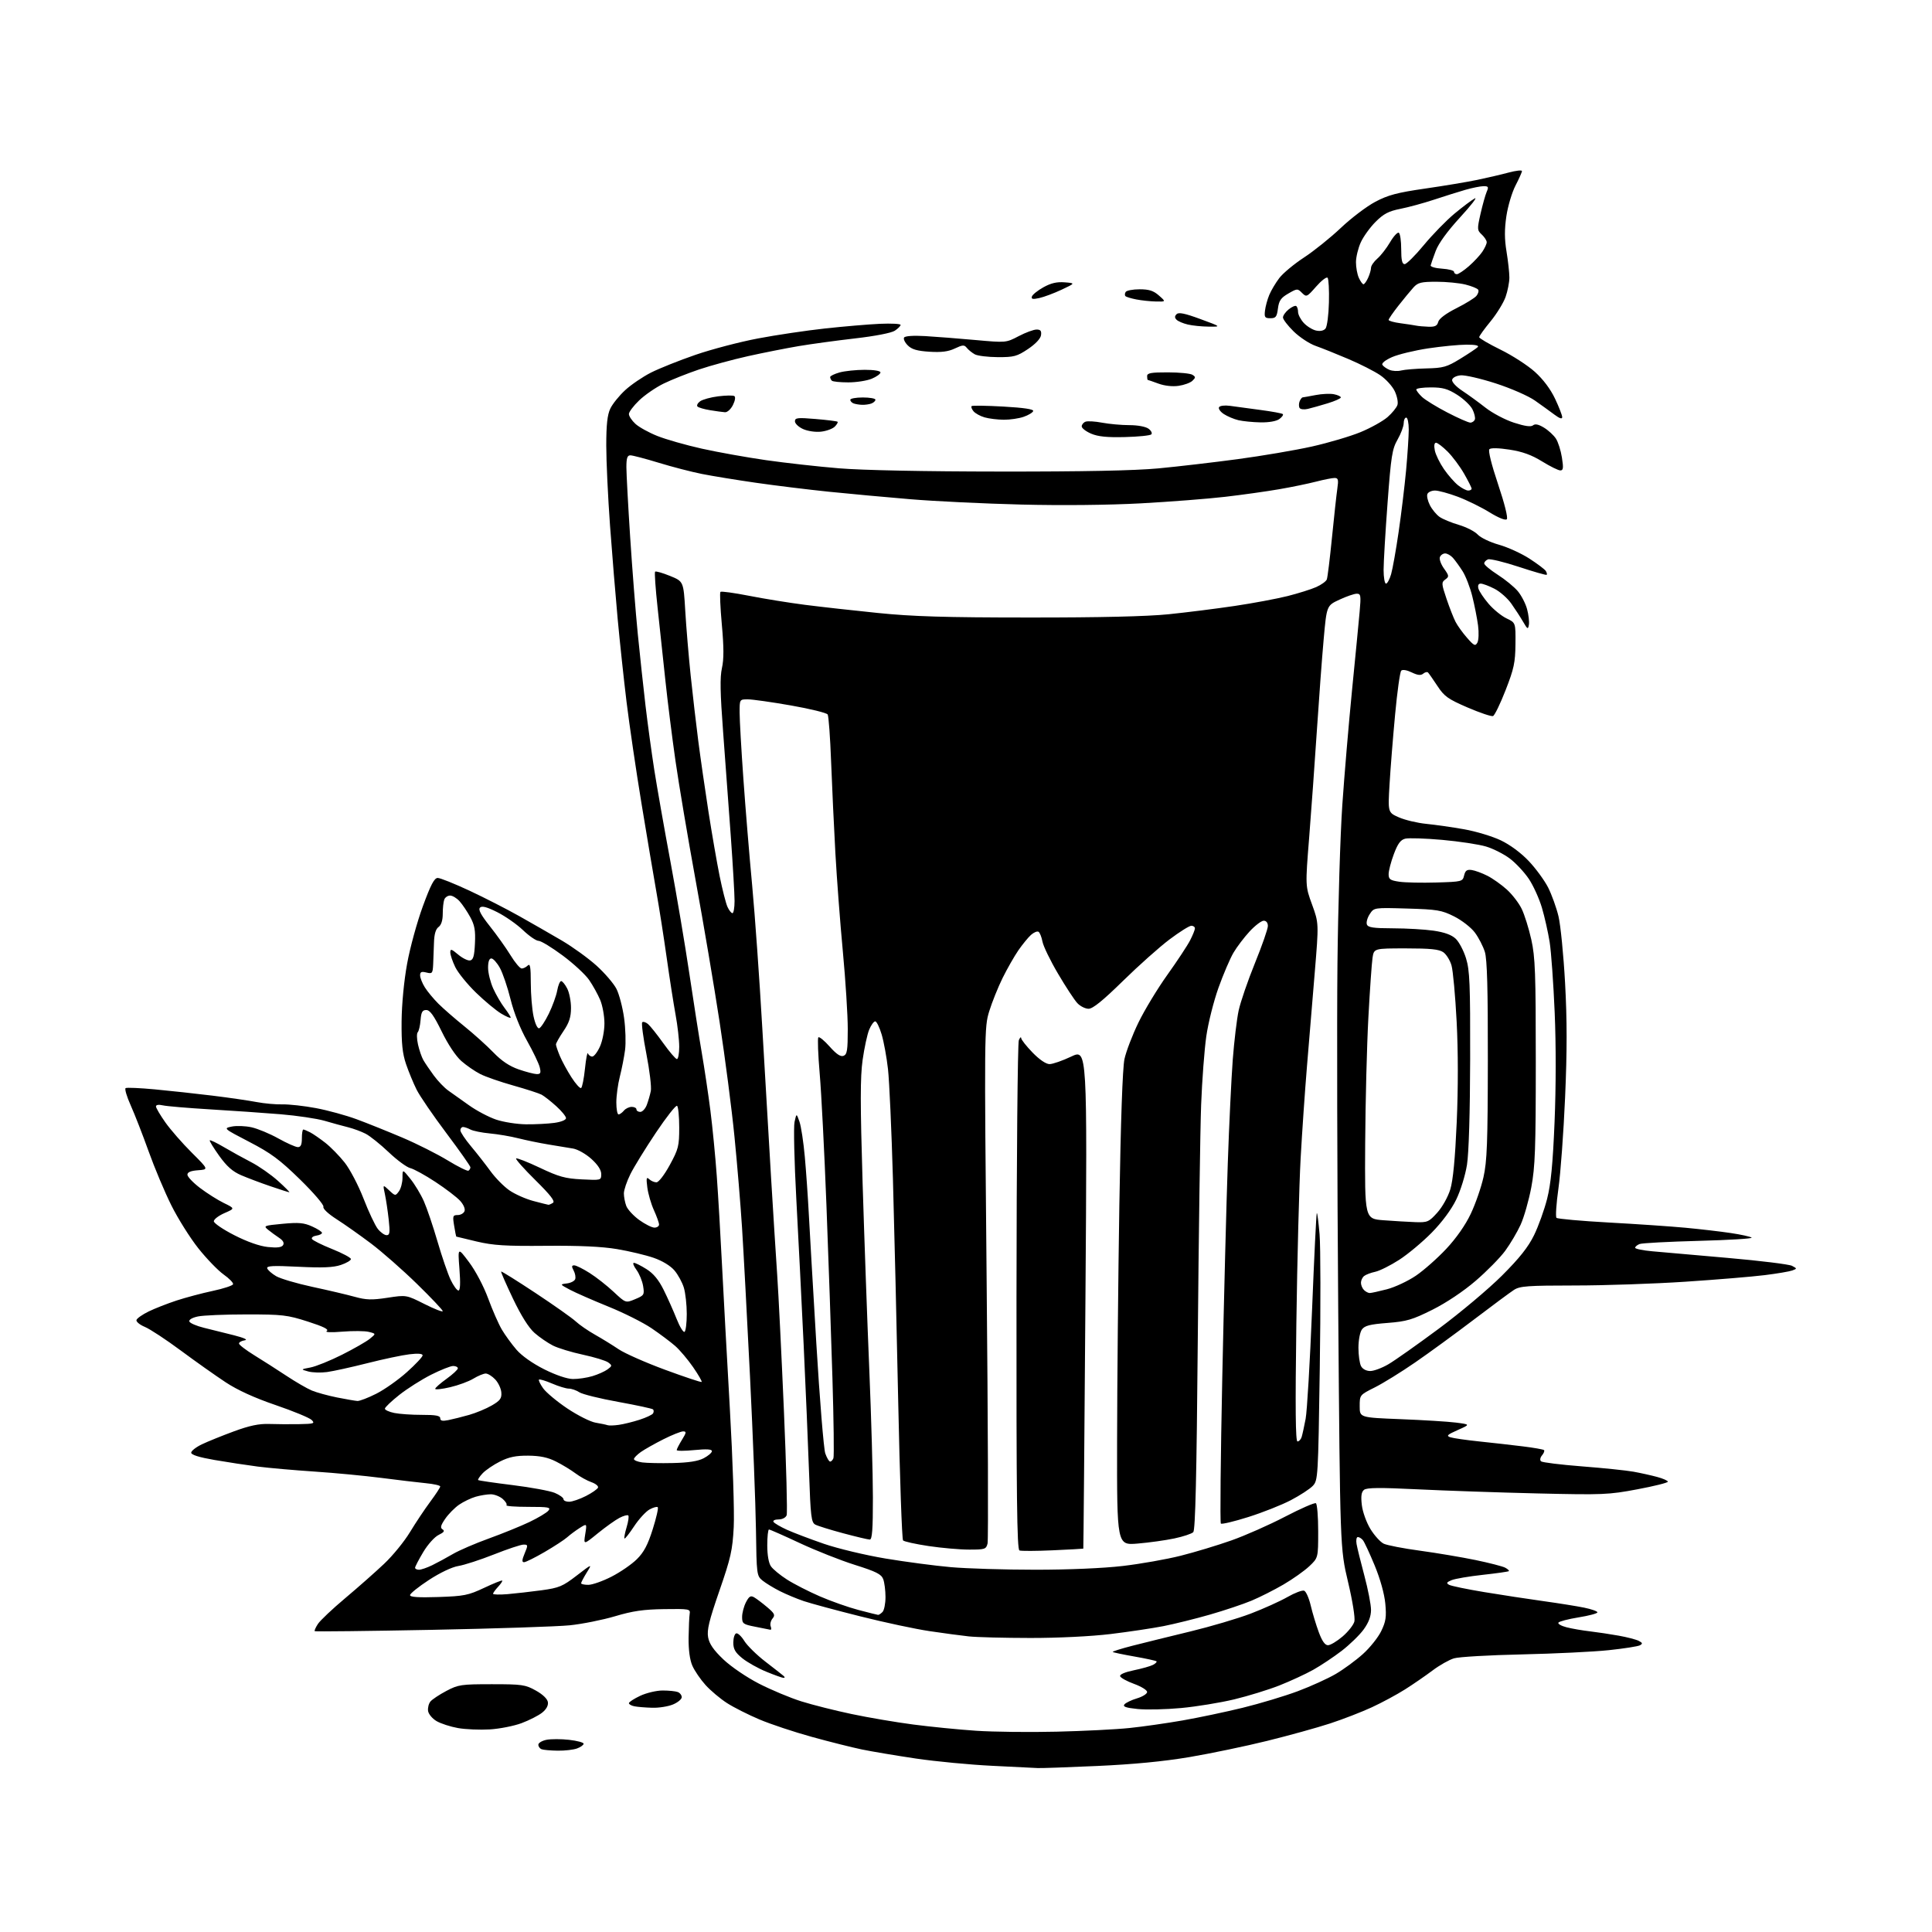 <?xml version="1.0" encoding="UTF-8" standalone="no"?>
<svg 
  version="1.1" 
  xmlns="http://www.w3.org/2000/svg" 
  xmlns:xlink="http://www.w3.org/1999/xlink" 
  xmlns:svg="http://www.w3.org/2000/svg"
  xmlns:rdf="http://www.w3.org/1999/02/22-rdf-syntax-ns#"
  xmlns:cc="http://creativecommons.org/ns#"
  xmlns:dc="http://purl.org/dc/elements/1.1/"
  viewBox="0 0 768 768"
  width="768"
  height="768"
>
<style>svg {background-color: white; }</style>"
<path stroke="none" fill="black" fill-rule="evenodd" d="M412.50,702.83C411.40,702.75 403.30,702.35 394.50,701.94C385.70,701.52 372.03,700.22 364.11,699.05C356.20,697.87 346.52,696.25 342.61,695.44C338.70,694.63 329.75,692.38 322.72,690.44C315.69,688.50 306.33,685.39 301.92,683.52C297.50,681.66 291.69,678.73 289.00,677.00C286.31,675.27 282.46,672.04 280.46,669.82C278.45,667.60 276.09,664.14 275.22,662.14C274.20,659.79 273.67,655.84 273.73,651.00C273.79,646.88 273.98,642.60 274.16,641.50C274.48,639.60 273.99,639.51 264.00,639.65C255.83,639.76 251.51,640.39 244.50,642.48C239.55,643.95 231.45,645.57 226.50,646.08C221.55,646.58 196.80,647.40 171.50,647.89C146.20,648.38 125.33,648.62 125.11,648.42C124.90,648.22 125.47,646.93 126.38,645.54C127.29,644.15 132.19,639.52 137.27,635.26C142.35,630.99 149.29,624.86 152.70,621.63C156.12,618.41 160.74,612.74 162.98,609.03C165.23,605.32 168.85,599.89 171.03,596.96C173.21,594.03 175.00,591.30 175.00,590.89C175.00,590.48 172.41,589.89 169.25,589.59C166.09,589.28 158.10,588.33 151.50,587.48C144.90,586.63 132.97,585.50 125.00,584.97C117.03,584.44 106.90,583.55 102.50,582.99C98.10,582.42 90.34,581.24 85.25,580.36C79.18,579.31 76.00,578.32 76.00,577.47C76.00,576.76 77.91,575.26 80.25,574.14C82.59,573.02 88.33,570.70 93.00,568.98C99.23,566.69 102.97,565.91 107.00,566.05C110.03,566.15 115.41,566.19 118.96,566.12C124.79,566.01 125.28,565.85 123.89,564.46C123.04,563.61 116.61,560.95 109.59,558.55C101.11,555.65 94.43,552.60 89.67,549.46C85.73,546.86 77.74,541.21 71.91,536.89C66.09,532.57 59.65,528.33 57.59,527.47C55.54,526.62 54.04,525.37 54.25,524.71C54.47,524.04 56.64,522.53 59.07,521.34C61.51,520.15 66.51,518.19 70.18,516.98C73.86,515.78 80.35,514.05 84.60,513.15C88.86,512.24 92.48,511.05 92.65,510.50C92.82,509.95 91.12,508.20 88.88,506.62C86.65,505.03 82.13,500.36 78.84,496.22C75.56,492.09 70.72,484.39 68.09,479.10C65.46,473.82 61.40,464.17 59.07,457.65C56.74,451.14 53.54,442.94 51.97,439.43C50.39,435.92 49.48,432.82 49.94,432.54C50.39,432.26 55.65,432.49 61.63,433.05C67.61,433.61 77.90,434.73 84.50,435.54C91.10,436.35 98.97,437.50 102.00,438.08C105.03,438.66 109.66,439.08 112.29,439.01C114.93,438.95 120.91,439.61 125.58,440.49C130.25,441.36 137.55,443.36 141.79,444.93C146.03,446.49 154.22,449.79 160.00,452.24C165.78,454.70 173.86,458.77 177.97,461.28C182.09,463.79 185.80,465.63 186.22,465.36C186.65,465.10 187.00,464.49 187.00,464.02C187.00,463.55 182.71,457.46 177.47,450.48C172.23,443.51 166.89,435.72 165.61,433.16C164.33,430.60 162.44,426.02 161.41,423.00C159.98,418.78 159.56,414.82 159.64,406.00C159.71,399.12 160.59,389.90 161.84,383.06C162.98,376.76 165.79,366.53 168.07,360.31C171.24,351.66 172.64,349.00 174.01,349.00C174.99,349.00 180.65,351.27 186.59,354.04C192.53,356.82 201.46,361.38 206.44,364.19C211.43,366.99 219.03,371.36 223.35,373.89C227.66,376.43 233.87,380.92 237.14,383.87C240.41,386.83 243.97,390.98 245.05,393.09C246.13,395.21 247.49,400.40 248.08,404.62C248.67,408.84 248.84,414.59 248.47,417.40C248.10,420.20 247.16,424.96 246.40,427.96C245.63,430.96 245.00,435.58 245.00,438.21C245.00,440.84 245.39,443.00 245.88,443.00C246.36,443.00 247.32,442.32 248.00,441.50C248.68,440.67 250.09,440.00 251.12,440.00C252.16,440.00 253.00,440.45 253.00,441.00C253.00,441.55 253.69,442.00 254.52,442.00C255.36,442.00 256.52,440.76 257.10,439.25C257.67,437.74 258.40,435.24 258.71,433.69C259.02,432.15 258.23,425.52 256.95,418.96C255.67,412.40 254.93,406.74 255.29,406.38C255.65,406.01 256.68,406.32 257.57,407.05C258.45,407.79 261.20,411.23 263.68,414.70C266.15,418.16 268.59,421.00 269.09,421.00C269.59,421.00 270.00,418.80 270.00,416.11C270.00,413.42 269.35,407.68 268.55,403.36C267.76,399.04 266.16,388.82 265.01,380.65C263.86,372.48 262.03,360.78 260.94,354.65C259.86,348.52 257.19,332.70 255.02,319.50C252.85,306.30 250.17,288.07 249.06,279.00C247.96,269.93 246.37,255.07 245.53,246.00C244.69,236.93 243.33,220.28 242.50,209.00C241.68,197.72 241.00,183.39 241.00,177.15C241.00,168.83 241.43,164.91 242.60,162.44C243.47,160.59 246.13,157.29 248.51,155.10C250.89,152.91 255.52,149.76 258.80,148.10C262.09,146.44 270.03,143.27 276.44,141.06C282.86,138.85 294.05,135.91 301.31,134.54C308.56,133.16 320.57,131.38 328.00,130.57C335.43,129.76 345.21,128.93 349.75,128.72C354.29,128.52 358.00,128.71 358.00,129.15C358.00,129.59 356.96,130.63 355.69,131.47C354.34,132.35 347.81,133.62 339.94,134.52C332.55,135.37 322.45,136.75 317.50,137.58C312.55,138.42 303.49,140.21 297.37,141.57C291.24,142.94 282.45,145.33 277.83,146.89C273.21,148.45 266.89,150.97 263.78,152.49C260.67,154.01 256.30,157.02 254.07,159.17C251.83,161.32 250.00,163.75 250.00,164.58C250.00,165.42 251.15,167.16 252.56,168.46C253.96,169.77 257.90,171.95 261.31,173.31C264.71,174.67 272.68,176.94 279.00,178.35C285.32,179.76 296.80,181.81 304.50,182.92C312.20,184.02 325.25,185.48 333.50,186.16C342.68,186.93 367.52,187.43 397.50,187.45C430.56,187.49 451.05,187.07 460.50,186.19C468.20,185.46 482.38,183.81 492.00,182.52C501.62,181.23 514.90,178.97 521.50,177.50C528.10,176.02 536.82,173.44 540.89,171.76C544.95,170.08 549.76,167.39 551.59,165.79C553.41,164.19 555.18,162.02 555.51,160.96C555.85,159.91 555.36,157.44 554.42,155.48C553.49,153.52 550.88,150.65 548.61,149.12C546.35,147.58 540.66,144.69 535.97,142.70C531.28,140.70 525.43,138.36 522.97,137.49C520.51,136.63 516.59,134.04 514.25,131.75C511.91,129.46 510.00,126.96 510.00,126.20C510.00,125.44 511.01,124.00 512.25,123.00C513.48,122.00 514.83,121.39 515.25,121.65C515.66,121.91 516.00,122.97 516.00,124.00C516.00,125.04 517.01,126.99 518.25,128.35C519.49,129.70 521.69,131.07 523.14,131.39C524.78,131.76 526.20,131.47 526.91,130.61C527.54,129.85 528.15,125.17 528.27,120.21C528.40,115.25 528.15,110.84 527.73,110.41C527.30,109.97 525.25,111.56 523.17,113.93C519.51,118.10 519.33,118.18 517.56,116.42C515.80,114.65 515.62,114.66 512.12,116.69C509.17,118.39 508.41,119.50 508.00,122.64C507.57,125.96 507.15,126.50 505.00,126.50C502.81,126.50 502.54,126.13 502.85,123.50C503.04,121.85 503.80,119.04 504.55,117.25C505.29,115.46 507.09,112.44 508.55,110.52C510.01,108.61 514.42,104.94 518.35,102.37C522.28,99.80 528.88,94.50 533.00,90.60C537.12,86.69 543.29,82.02 546.70,80.22C551.78,77.53 555.38,76.57 566.51,74.96C573.99,73.88 583.35,72.32 587.31,71.49C591.26,70.66 596.86,69.36 599.75,68.58C602.64,67.81 605.00,67.55 605.00,68.00C605.00,68.45 603.85,71.03 602.44,73.75C601.04,76.46 599.40,81.94 598.81,85.92C598.03,91.19 598.04,95.03 598.87,100.02C599.49,103.80 600.00,108.43 600.00,110.32C600.00,112.20 599.32,115.68 598.49,118.04C597.65,120.40 594.95,124.78 592.49,127.78C590.02,130.78 588.00,133.59 588.00,134.03C588.00,134.47 591.81,136.70 596.47,138.99C601.13,141.27 607.27,145.24 610.12,147.80C613.42,150.77 616.33,154.64 618.15,158.48C619.72,161.79 621.00,165.09 621.00,165.82C621.00,166.69 619.96,166.36 617.91,164.82C616.20,163.54 612.72,161.03 610.16,159.23C607.56,157.40 600.68,154.39 594.61,152.42C588.61,150.48 582.32,149.03 580.61,149.20C578.83,149.37 577.40,150.13 577.24,151.00C577.09,151.84 578.83,153.73 581.23,155.31C583.58,156.86 587.75,159.89 590.50,162.05C593.25,164.21 598.36,166.91 601.84,168.03C606.19,169.44 608.57,169.77 609.40,169.08C610.23,168.39 611.58,168.67 613.75,169.99C615.48,171.04 617.61,173.00 618.49,174.34C619.37,175.68 620.45,179.08 620.89,181.89C621.55,186.06 621.43,187.00 620.25,187.00C619.45,187.00 616.19,185.39 613.00,183.42C608.84,180.85 605.21,179.53 600.08,178.74C595.69,178.06 592.61,178.00 592.05,178.57C591.51,179.13 592.88,184.67 595.51,192.50C598.12,200.26 599.51,205.87 598.97,206.41C598.43,206.96 595.69,205.86 592.10,203.65C588.82,201.62 583.17,198.85 579.55,197.48C575.92,196.12 571.83,195.00 570.45,195.00C569.07,195.00 567.69,195.63 567.40,196.41C567.10,197.19 567.56,199.18 568.42,200.85C569.28,202.52 571.00,204.60 572.24,205.47C573.48,206.35 576.93,207.78 579.91,208.65C582.88,209.52 586.25,211.25 587.41,212.49C588.56,213.74 592.35,215.56 595.84,216.53C599.32,217.51 604.78,220.00 607.97,222.06C611.15,224.12 614.08,226.33 614.48,226.97C614.88,227.61 615.04,228.30 614.84,228.50C614.64,228.70 609.64,227.27 603.73,225.32C597.83,223.38 592.32,222.05 591.50,222.36C590.67,222.68 590.00,223.41 590.00,223.98C590.00,224.56 592.41,226.57 595.36,228.46C598.31,230.34 601.90,233.28 603.34,234.99C604.77,236.70 606.44,239.91 607.03,242.12C607.63,244.34 607.96,247.13 607.76,248.33C607.43,250.30 607.21,250.19 605.45,247.15C604.38,245.31 602.27,242.06 600.76,239.93C599.26,237.80 596.24,235.14 594.05,234.03C591.87,232.91 589.43,232.00 588.63,232.00C587.70,232.00 587.37,232.68 587.69,233.94C587.97,235.00 589.78,237.72 591.72,239.99C593.65,242.25 596.87,244.87 598.87,245.82C602.50,247.54 602.50,247.54 602.42,256.02C602.35,263.37 601.83,265.81 598.50,274.35C596.39,279.76 594.14,284.39 593.50,284.64C592.85,284.89 588.32,283.36 583.41,281.25C575.58,277.87 574.12,276.84 571.39,272.67C569.67,270.07 568.00,267.66 567.66,267.33C567.32,266.99 566.46,267.20 565.75,267.79C564.80,268.58 563.56,268.44 561.17,267.29C559.24,266.35 557.54,266.07 557.01,266.60C556.52,267.10 555.42,274.93 554.58,284.00C553.73,293.07 552.73,305.56 552.37,311.74C551.70,322.98 551.70,322.98 556.10,324.92C558.52,325.98 563.42,327.15 567.00,327.50C570.58,327.86 577.33,328.82 582.00,329.65C586.67,330.47 593.23,332.45 596.57,334.04C600.28,335.81 604.62,339.02 607.72,342.30C610.51,345.25 613.97,349.98 615.41,352.81C616.84,355.65 618.69,360.78 619.52,364.23C620.35,367.68 621.53,379.59 622.14,390.71C622.95,405.49 622.96,417.70 622.15,436.21C621.55,450.12 620.35,466.42 619.50,472.43C618.65,478.44 618.30,483.69 618.73,484.11C619.15,484.52 628.50,485.36 639.50,485.97C650.50,486.57 664.23,487.51 670.00,488.05C675.77,488.59 683.88,489.53 688.00,490.15C692.12,490.76 695.86,491.59 696.30,491.98C696.74,492.37 687.29,492.95 675.30,493.26C663.31,493.58 652.71,494.14 651.75,494.52C650.79,494.90 650.00,495.57 650.00,496.01C650.00,496.44 653.04,497.07 656.75,497.40C660.46,497.73 674.03,498.92 686.90,500.05C699.77,501.17 711.23,502.59 712.36,503.19C714.41,504.29 714.41,504.30 712.43,505.04C711.34,505.44 706.40,506.28 701.47,506.89C696.54,507.51 682.38,508.68 670.00,509.50C657.62,510.32 637.83,511.00 626.00,511.00C607.25,511.01 604.16,511.23 601.82,512.76C600.34,513.71 593.14,519.05 585.82,524.61C578.49,530.18 568.01,537.83 562.51,541.61C557.02,545.40 549.82,549.85 546.51,551.51C540.50,554.52 540.50,554.52 540.50,559.01C540.50,563.50 540.50,563.50 556.76,564.14C565.71,564.49 575.61,565.10 578.76,565.50C584.50,566.24 584.50,566.24 579.50,568.45C575.28,570.33 574.82,570.78 576.56,571.34C577.70,571.71 582.87,572.46 588.06,573.00C593.25,573.54 601.05,574.42 605.38,574.96C609.72,575.49 613.50,576.16 613.78,576.44C614.06,576.72 613.70,577.66 612.98,578.52C612.22,579.44 612.06,580.42 612.59,580.90C613.09,581.35 620.42,582.25 628.88,582.91C637.34,583.56 646.57,584.52 649.38,585.03C652.20,585.54 656.41,586.48 658.75,587.11C661.09,587.74 663.00,588.59 663.00,589.00C663.00,589.41 657.55,590.77 650.88,592.02C639.43,594.18 637.23,594.27 611.13,593.66C595.93,593.30 574.53,592.57 563.57,592.03C548.41,591.29 543.30,591.34 542.21,592.24C541.16,593.11 540.93,594.74 541.35,598.29C541.67,601.02 543.18,605.20 544.78,607.83C546.36,610.40 548.74,613.02 550.07,613.65C551.41,614.28 557.90,615.54 564.50,616.43C571.10,617.33 581.00,619.00 586.50,620.13C592.00,621.27 597.33,622.64 598.34,623.18C599.35,623.72 600.00,624.34 599.79,624.55C599.57,624.76 594.92,625.42 589.45,626.02C583.98,626.62 578.38,627.57 577.02,628.14C575.04,628.96 574.84,629.33 576.02,629.98C576.83,630.44 583.12,631.74 590.00,632.88C596.88,634.02 607.45,635.63 613.50,636.47C619.55,637.31 626.86,638.48 629.75,639.07C632.64,639.66 635.00,640.50 635.00,640.93C635.00,641.37 631.63,642.27 627.52,642.93C623.40,643.60 619.79,644.54 619.49,645.02C619.19,645.51 620.64,646.34 622.72,646.87C624.80,647.41 628.98,648.13 632.00,648.48C635.02,648.84 640.20,649.61 643.50,650.21C646.80,650.80 650.36,651.73 651.41,652.26C652.96,653.05 653.05,653.39 651.91,654.03C651.13,654.46 645.55,655.33 639.50,655.97C633.45,656.61 617.92,657.36 605.00,657.65C592.08,657.93 579.92,658.63 578.00,659.21C576.08,659.78 572.25,661.94 569.50,664.01C566.75,666.08 561.83,669.47 558.56,671.54C555.29,673.61 549.33,676.83 545.31,678.68C541.30,680.54 533.85,683.42 528.76,685.09C523.67,686.76 512.44,689.87 503.82,692.00C495.19,694.14 481.24,697.04 472.82,698.47C462.48,700.21 450.52,701.36 436.00,702.01C424.18,702.54 413.60,702.91 412.50,702.83zM221.68,695.92C218.83,695.88 215.94,695.62 215.25,695.34C214.56,695.06 214.00,694.25 214.00,693.54C214.00,692.83 215.46,691.96 217.24,691.60C219.02,691.25 223.07,691.25 226.24,691.61C229.41,691.97 232.00,692.66 232.00,693.15C232.00,693.65 230.85,694.49 229.43,695.02C228.02,695.56 224.54,695.96 221.68,695.92zM420.00,688.37C430.73,688.12 443.77,687.46 449.00,686.91C454.23,686.37 463.68,685.02 470.00,683.92C476.32,682.82 487.11,680.55 493.97,678.87C500.83,677.19 510.70,674.22 515.89,672.28C521.09,670.33 527.89,667.24 531.01,665.41C534.13,663.58 538.97,660.03 541.76,657.52C544.56,655.01 547.84,650.90 549.06,648.38C550.91,644.56 551.17,642.76 550.68,637.45C550.31,633.56 548.67,627.67 546.45,622.29C544.45,617.46 542.35,612.94 541.78,612.25C541.22,611.56 540.31,611.00 539.76,611.00C539.22,611.00 538.99,612.24 539.25,613.75C539.51,615.26 540.91,620.94 542.36,626.36C543.81,631.78 545.00,637.90 545.00,639.96C545.00,642.51 544.07,644.99 542.08,647.73C540.48,649.94 536.54,653.77 533.33,656.24C530.12,658.70 525.02,662.10 522.00,663.79C518.98,665.48 512.93,668.27 508.56,670.00C504.19,671.72 496.09,674.21 490.56,675.54C485.03,676.86 475.55,678.41 469.50,678.97C463.45,679.54 455.68,679.71 452.24,679.36C447.54,678.88 446.23,678.42 446.98,677.52C447.53,676.86 449.78,675.78 451.99,675.12C454.19,674.46 456.00,673.32 456.00,672.59C456.00,671.85 453.67,670.41 450.83,669.38C447.98,668.34 445.48,666.97 445.27,666.33C445.04,665.61 447.12,664.71 450.69,663.97C453.89,663.31 457.33,662.34 458.34,661.81C459.35,661.27 459.97,660.64 459.73,660.40C459.49,660.16 455.56,659.30 451.00,658.50C446.44,657.70 442.54,656.88 442.34,656.68C442.14,656.47 445.69,655.36 450.24,654.19C454.78,653.03 465.12,650.48 473.22,648.52C481.32,646.56 492.10,643.37 497.19,641.43C502.27,639.49 508.82,636.53 511.75,634.86C514.68,633.18 517.68,632.05 518.42,632.33C519.16,632.61 520.33,635.24 521.02,638.17C521.71,641.10 523.14,645.86 524.21,648.75C525.53,652.34 526.70,654.00 527.89,654.00C528.85,654.00 531.47,652.43 533.71,650.52C535.94,648.60 538.05,645.93 538.39,644.57C538.74,643.17 537.66,636.39 535.86,628.81C532.71,615.50 532.71,615.50 531.96,520.00C531.55,467.48 531.41,405.82 531.66,383.00C531.91,360.18 532.78,331.82 533.59,320.00C534.40,308.18 536.14,287.70 537.44,274.50C538.75,261.30 540.12,247.24 540.47,243.25C541.06,236.68 540.95,236.00 539.31,236.01C538.31,236.02 535.22,237.08 532.44,238.38C527.38,240.73 527.38,240.73 526.18,254.12C525.52,261.48 524.30,277.85 523.47,290.50C522.64,303.15 521.26,322.21 520.42,332.86C518.87,352.21 518.87,352.21 521.57,359.59C524.26,366.98 524.26,366.98 522.62,386.74C521.72,397.61 520.33,414.38 519.53,424.00C518.73,433.62 517.60,450.05 517.02,460.50C516.44,470.95 515.67,500.54 515.32,526.25C514.86,559.83 514.99,573.00 515.77,573.00C516.37,573.00 517.11,572.21 517.42,571.25C517.72,570.29 518.44,567.02 519.01,564.00C519.58,560.98 520.73,541.42 521.57,520.54C522.40,499.67 523.25,482.42 523.45,482.22C523.65,482.02 524.14,485.83 524.55,490.68C524.96,495.53 525.00,519.50 524.63,543.95C523.99,587.26 523.92,588.46 521.87,590.64C520.72,591.87 516.79,594.43 513.14,596.34C509.49,598.25 501.88,601.26 496.23,603.04C490.57,604.83 485.66,605.99 485.31,605.64C484.96,605.29 485.21,579.24 485.87,547.75C486.53,516.26 487.52,477.90 488.06,462.50C488.59,447.10 489.49,428.52 490.04,421.21C490.60,413.90 491.65,405.12 492.38,401.71C493.12,398.29 496.03,389.81 498.86,382.85C501.69,375.89 504.00,369.25 504.00,368.10C504.00,366.81 503.36,366.00 502.35,366.00C501.44,366.00 498.92,367.91 496.75,370.25C494.59,372.59 491.69,376.40 490.32,378.73C488.96,381.05 486.27,387.33 484.36,392.67C482.45,398.02 480.27,406.69 479.52,411.95C478.77,417.20 477.84,429.45 477.47,439.16C477.10,448.87 476.50,490.82 476.14,532.37C475.67,587.05 475.17,608.23 474.34,609.06C473.71,609.69 470.34,610.81 466.85,611.55C463.36,612.29 456.79,613.21 452.25,613.59C444.00,614.28 444.00,614.28 444.06,572.89C444.09,550.12 444.50,507.88 444.96,479.00C445.50,445.73 446.24,424.49 446.99,421.00C447.64,417.98 450.14,411.45 452.54,406.50C454.94,401.55 460.12,393.00 464.05,387.50C467.98,382.00 472.05,375.83 473.09,373.79C474.14,371.75 475.00,369.61 475.00,369.04C475.00,368.47 474.35,368.00 473.57,368.00C472.78,368.00 468.87,370.45 464.89,373.45C460.91,376.44 452.58,383.87 446.38,389.95C438.41,397.76 434.41,401.00 432.73,401.00C431.42,401.00 429.40,399.99 428.25,398.75C427.09,397.51 423.64,392.26 420.59,387.07C417.53,381.89 414.74,376.14 414.40,374.31C414.05,372.48 413.35,370.71 412.82,370.39C412.30,370.07 410.95,370.64 409.82,371.65C408.69,372.67 406.44,375.43 404.81,377.78C403.19,380.14 400.37,385.09 398.54,388.78C396.72,392.48 394.33,398.43 393.23,402.00C391.27,408.40 391.26,410.03 392.21,509.82C392.74,565.55 392.91,612.24 392.57,613.57C392.00,615.84 391.52,616.00 385.23,615.99C381.53,615.99 374.29,615.35 369.14,614.58C363.99,613.81 359.42,612.80 358.98,612.34C358.54,611.88 357.68,587.20 357.06,557.50C356.45,527.80 355.49,487.75 354.95,468.50C354.40,449.25 353.52,429.67 352.99,424.99C352.47,420.31 351.33,414.12 350.48,411.24C349.62,408.36 348.47,406.00 347.91,406.00C347.35,406.00 346.27,407.49 345.51,409.32C344.75,411.14 343.58,416.56 342.90,421.37C341.94,428.25 341.94,438.63 342.90,470.30C343.58,492.41 344.77,525.80 345.56,544.50C346.34,563.20 346.99,586.04 346.99,595.25C347.00,607.99 346.70,612.00 345.75,612.00C345.06,612.00 340.31,610.87 335.19,609.50C330.07,608.13 325.08,606.58 324.09,606.05C322.50,605.20 322.22,602.87 321.61,585.30C321.23,574.41 320.26,551.55 319.46,534.50C318.65,517.45 317.34,491.35 316.54,476.50C315.74,461.65 315.42,447.93 315.84,446.00C316.61,442.50 316.61,442.50 317.80,445.88C318.45,447.74 319.41,454.04 319.93,459.88C320.45,465.72 321.15,475.68 321.48,482.00C321.81,488.32 323.17,511.73 324.50,534.00C325.84,556.27 327.44,575.96 328.06,577.75C328.69,579.54 329.55,581.00 329.99,581.00C330.43,581.00 331.02,580.40 331.30,579.66C331.59,578.92 331.41,564.63 330.91,547.91C330.41,531.18 329.33,500.18 328.52,479.00C327.70,457.82 326.50,434.31 325.84,426.75C325.19,419.19 324.95,412.72 325.31,412.36C325.67,412.00 327.69,413.65 329.80,416.03C332.50,419.07 334.14,420.16 335.32,419.71C336.74,419.16 337.00,417.50 337.00,409.06C337.00,403.56 336.12,389.70 335.05,378.28C333.97,366.85 332.64,349.18 332.07,339.00C331.51,328.82 330.75,312.55 330.38,302.83C330.02,293.12 329.40,284.65 329.01,284.02C328.62,283.38 322.06,281.77 314.42,280.43C306.79,279.09 299.07,278.00 297.27,278.00C294.00,278.00 294.00,278.00 294.01,283.25C294.01,286.14 294.68,297.95 295.50,309.50C296.31,321.05 297.89,340.18 299.00,352.00C300.10,363.82 301.91,389.21 303.01,408.42C304.11,427.63 305.70,454.63 306.53,468.42C307.36,482.21 308.46,499.57 308.96,507.00C309.47,514.42 310.66,538.54 311.61,560.59C312.56,582.63 313.05,601.42 312.70,602.34C312.33,603.30 310.97,604.00 309.47,604.00C308.05,604.00 307.15,604.44 307.48,604.97C307.81,605.51 310.20,606.91 312.79,608.09C315.38,609.27 322.00,611.78 327.50,613.68C333.00,615.57 344.02,618.21 352.00,619.54C359.98,620.87 371.68,622.42 378.00,622.97C384.32,623.53 399.40,623.99 411.51,623.99C424.74,624.00 438.61,623.40 446.32,622.50C453.36,621.68 463.71,619.85 469.31,618.44C474.91,617.03 484.00,614.29 489.50,612.34C495.00,610.40 504.60,606.15 510.84,602.90C517.08,599.65 522.59,597.25 523.09,597.56C523.59,597.86 524.00,602.88 524.00,608.69C524.00,619.26 524.00,619.26 520.44,622.63C518.48,624.47 513.86,627.74 510.19,629.88C506.51,632.03 500.80,634.91 497.50,636.29C494.20,637.67 486.77,640.16 481.00,641.82C475.23,643.48 466.90,645.54 462.50,646.41C458.10,647.27 448.65,648.68 441.50,649.55C433.82,650.48 420.75,651.13 409.59,651.12C399.19,651.11 388.16,650.83 385.09,650.49C382.01,650.16 375.00,649.22 369.50,648.40C364.00,647.59 351.62,644.95 342.00,642.53C332.38,640.12 322.25,637.39 319.50,636.46C316.75,635.53 312.47,633.74 309.99,632.49C307.51,631.23 304.42,629.35 303.12,628.30C300.81,626.42 300.75,625.97 300.50,607.94C300.35,597.80 299.29,570.38 298.13,547.00C296.97,523.62 295.55,497.07 294.97,488.00C294.39,478.93 293.04,462.63 291.96,451.80C290.89,440.96 288.23,420.49 286.06,406.30C283.89,392.11 279.60,366.77 276.53,350.00C273.47,333.23 269.86,311.85 268.52,302.50C267.18,293.15 265.37,278.75 264.50,270.50C263.63,262.25 262.24,249.26 261.41,241.63C260.58,234.01 260.13,227.54 260.41,227.25C260.70,226.97 263.35,227.72 266.32,228.93C271.71,231.12 271.71,231.12 272.40,242.81C272.78,249.24 273.75,260.80 274.55,268.50C275.36,276.20 276.71,287.90 277.57,294.50C278.42,301.10 280.24,313.70 281.60,322.50C282.97,331.30 284.98,342.88 286.06,348.24C287.15,353.60 288.55,359.11 289.18,360.49C289.81,361.87 290.70,363.00 291.16,363.00C291.62,363.00 292.00,360.82 292.00,358.15C292.00,355.49 291.33,343.90 290.50,332.40C289.68,320.91 288.31,302.26 287.45,290.96C286.28,275.45 286.16,269.23 286.98,265.58C287.77,262.08 287.76,257.30 286.94,248.29C286.32,241.45 286.07,235.59 286.39,235.28C286.70,234.97 291.80,235.67 297.73,236.83C303.65,238.00 313.68,239.62 320.00,240.43C326.32,241.24 339.38,242.70 349.00,243.67C362.72,245.07 375.67,245.46 409.00,245.47C437.17,245.49 455.88,245.05 464.50,244.18C471.65,243.45 483.49,241.96 490.82,240.87C498.14,239.78 507.59,238.01 511.82,236.95C516.04,235.88 521.16,234.28 523.19,233.38C525.22,232.48 527.13,231.11 527.43,230.33C527.73,229.55 528.65,222.07 529.48,213.70C530.31,205.34 531.27,196.59 531.61,194.25C532.13,190.66 531.96,190.00 530.51,190.00C529.56,190.00 526.25,190.66 523.14,191.46C520.04,192.26 513.46,193.62 508.52,194.47C503.58,195.33 493.91,196.69 487.02,197.49C480.13,198.29 465.05,199.46 453.50,200.09C440.75,200.78 422.10,200.97 406.00,200.57C391.43,200.21 371.62,199.26 362.00,198.46C352.38,197.66 337.75,196.31 329.50,195.47C321.25,194.62 308.20,193.02 300.50,191.91C292.80,190.80 283.12,189.22 279.00,188.40C274.88,187.58 267.15,185.58 261.84,183.95C256.53,182.33 251.47,181.00 250.59,181.00C249.36,181.00 249.00,182.07 249.00,185.75C249.01,188.36 249.68,200.85 250.50,213.50C251.32,226.15 252.68,243.47 253.53,252.00C254.38,260.52 255.76,273.35 256.60,280.50C257.44,287.65 259.01,299.12 260.08,306.00C261.16,312.88 264.05,329.30 266.51,342.50C268.96,355.70 272.35,375.73 274.02,387.00C275.70,398.27 277.92,412.45 278.97,418.51C280.01,424.56 281.56,434.91 282.40,441.51C283.24,448.10 284.38,459.80 284.93,467.50C285.49,475.20 286.41,490.95 286.99,502.50C287.57,514.05 288.99,539.92 290.13,560.00C291.29,580.40 291.97,601.13 291.67,607.00C291.18,616.27 290.51,619.25 285.97,632.37C281.87,644.22 280.96,647.97 281.49,650.87C281.97,653.49 283.65,655.92 287.54,659.63C290.60,662.54 296.73,666.71 301.71,669.28C306.55,671.76 314.12,674.93 318.55,676.32C322.98,677.71 331.98,679.98 338.55,681.36C345.12,682.75 356.12,684.62 363.00,685.52C369.88,686.42 381.12,687.54 388.00,688.00C394.88,688.46 409.27,688.63 420.00,688.37zM194.66,687.47C190.72,687.70 185.05,687.46 182.06,686.93C179.07,686.40 175.24,685.16 173.56,684.18C171.88,683.20 170.35,681.38 170.17,680.14C169.99,678.90 170.42,677.20 171.11,676.37C171.81,675.53 174.65,673.64 177.44,672.17C182.17,669.67 183.34,669.50 195.50,669.50C207.53,669.50 208.84,669.69 213.00,672.02C215.77,673.56 217.62,675.34 217.80,676.65C218.00,677.99 217.14,679.53 215.47,680.84C214.02,681.98 210.35,683.85 207.32,684.98C204.29,686.11 198.59,687.23 194.66,687.47zM259.28,678.86C256.65,678.79 253.49,678.53 252.25,678.29C251.01,678.06 250.00,677.49 250.00,677.04C250.00,676.59 252.02,675.27 254.49,674.11C256.96,672.95 260.97,672.00 263.41,672.00C265.84,672.00 268.55,672.27 269.42,672.61C270.29,672.94 271.00,673.86 271.00,674.66C271.00,675.45 269.44,676.75 267.53,677.55C265.62,678.35 261.91,678.94 259.28,678.86zM311.45,666.98C310.93,666.96 307.84,665.86 304.59,664.52C301.34,663.19 297.07,660.79 295.09,659.19C292.28,656.91 291.50,655.56 291.50,652.97C291.50,651.15 292.01,649.50 292.64,649.29C293.27,649.08 294.72,650.43 295.87,652.29C297.02,654.15 300.78,657.85 304.23,660.51C307.68,663.16 310.93,665.71 311.45,666.17C312.05,666.69 312.05,666.99 311.45,666.98zM306.22,647.85C305.82,647.76 303.14,647.23 300.25,646.66C295.38,645.71 295.00,645.43 295.00,642.77C295.00,641.19 295.69,638.57 296.53,636.93C297.77,634.54 298.40,634.16 299.78,634.96C300.73,635.50 303.06,637.27 304.96,638.87C307.93,641.38 308.23,642.01 307.10,643.38C306.37,644.26 306.04,645.66 306.36,646.49C306.68,647.32 306.61,647.93 306.22,647.85zM349.05,641.94C349.35,641.98 350.14,641.46 350.80,640.80C351.46,640.14 352.00,637.47 352.00,634.87C352.00,632.26 351.59,629.05 351.09,627.73C350.34,625.76 348.29,624.73 339.84,622.07C334.15,620.28 324.30,616.38 317.94,613.41C311.58,610.43 306.07,608.00 305.69,608.00C305.31,608.00 305.00,610.82 305.00,614.28C305.00,618.18 305.56,621.35 306.47,622.65C307.28,623.81 310.14,626.17 312.84,627.89C315.53,629.62 321.40,632.62 325.88,634.57C330.36,636.51 337.28,638.95 341.26,639.99C345.24,641.04 348.75,641.91 349.05,641.94zM174.25,634.84C184.44,634.50 186.15,634.16 192.40,631.22C196.19,629.43 199.45,628.12 199.64,628.31C199.83,628.49 199.08,629.61 197.99,630.78C196.90,631.96 196.00,633.20 196.00,633.55C196.00,633.89 198.59,633.96 201.75,633.70C204.91,633.43 210.99,632.74 215.27,632.16C222.26,631.20 223.65,630.62 229.24,626.32C235.45,621.54 235.45,621.54 233.22,625.14C232.00,627.12 231.00,629.02 231.00,629.37C231.00,629.72 232.29,630.00 233.86,630.00C235.43,630.00 239.58,628.54 243.08,626.75C246.58,624.96 251.12,621.84 253.16,619.81C255.96,617.04 257.51,614.10 259.46,607.92C260.89,603.41 261.79,599.46 261.47,599.14C261.15,598.82 259.67,599.22 258.19,600.04C256.71,600.86 253.95,603.88 252.06,606.74C250.17,609.61 248.45,611.78 248.24,611.58C248.03,611.37 248.41,609.35 249.09,607.09C249.77,604.83 250.07,602.73 249.75,602.42C249.44,602.11 247.87,602.53 246.26,603.37C244.65,604.20 240.77,606.97 237.64,609.51C231.95,614.15 231.95,614.15 232.64,609.85C233.33,605.56 233.33,605.56 230.41,607.41C228.81,608.43 226.60,610.07 225.50,611.06C224.40,612.05 220.36,614.69 216.52,616.93C212.67,619.17 208.99,621.00 208.32,621.00C207.41,621.00 207.47,620.11 208.56,617.50C209.94,614.21 209.91,614.00 208.12,614.00C207.07,614.00 201.78,615.76 196.36,617.91C190.93,620.06 184.58,622.12 182.24,622.50C179.69,622.91 174.98,625.14 170.49,628.07C166.37,630.76 163.00,633.47 163.00,634.09C163.00,634.88 166.34,635.10 174.25,634.84zM166.55,624.00C167.40,624.00 169.76,623.19 171.80,622.20C173.83,621.21 177.53,619.21 180.00,617.76C182.47,616.31 188.92,613.53 194.32,611.58C199.72,609.63 206.97,606.68 210.44,605.03C213.90,603.38 217.30,601.34 217.99,600.51C219.09,599.18 218.13,599.00 209.96,599.00C204.85,599.00 200.96,598.71 201.32,598.35C201.67,597.99 201.00,596.87 199.83,595.85C198.65,594.83 196.52,594.00 195.09,594.00C193.66,594.00 190.96,594.44 189.10,594.97C187.23,595.51 184.27,596.93 182.51,598.13C180.76,599.34 178.27,601.86 176.98,603.74C175.15,606.41 174.92,607.33 175.94,607.96C176.89,608.55 176.46,609.15 174.38,610.15C172.77,610.92 170.07,613.92 168.25,616.97C166.46,619.96 165.00,622.77 165.00,623.21C165.00,623.64 165.70,624.00 166.55,624.00zM418.50,616.27C411.90,616.57 405.94,616.60 405.25,616.33C404.26,615.94 404.01,594.92 404.07,515.67C404.11,460.58 404.53,414.60 405.00,413.50C405.47,412.40 405.89,412.02 405.93,412.66C405.97,413.30 408.01,415.88 410.46,418.41C413.20,421.23 415.81,423.00 417.21,423.00C418.47,423.00 422.36,421.65 425.85,419.99C432.20,416.99 432.20,416.99 431.48,516.24C431.08,570.84 430.70,615.55 430.63,615.61C430.56,615.67 425.10,615.97 418.50,616.27zM226.25,596.97C227.49,596.96 230.49,595.92 232.93,594.68C235.37,593.43 237.53,591.92 237.73,591.32C237.93,590.72 236.72,589.75 235.05,589.17C233.37,588.58 230.54,587.01 228.75,585.67C226.96,584.33 223.48,582.21 221.00,580.97C217.77,579.34 214.68,578.69 210.00,578.65C205.08,578.61 202.35,579.17 198.76,580.97C196.16,582.27 193.05,584.39 191.84,585.67C190.64,586.95 189.85,588.15 190.08,588.35C190.31,588.55 196.47,589.45 203.77,590.35C211.07,591.25 218.61,592.65 220.52,593.44C222.43,594.24 224.00,595.37 224.00,595.95C224.00,596.53 225.01,596.99 226.25,596.97zM267.50,581.58C273.74,581.44 277.50,580.85 279.75,579.66C281.54,578.72 283.00,577.45 283.00,576.85C283.00,576.08 280.85,575.95 276.00,576.43C272.15,576.81 269.00,576.81 269.00,576.43C269.00,576.05 269.94,574.22 271.08,572.37C272.87,569.47 272.94,569.00 271.55,569.00C270.67,569.00 267.14,570.41 263.72,572.13C260.30,573.85 256.26,576.13 254.75,577.19C253.24,578.26 252.00,579.53 252.00,580.00C252.00,580.48 253.46,581.08 255.25,581.33C257.04,581.58 262.55,581.70 267.50,581.58zM246.00,566.40C247.93,566.13 251.63,565.21 254.24,564.37C256.84,563.53 259.25,562.40 259.59,561.86C259.92,561.31 259.93,560.60 259.60,560.26C259.26,559.93 253.03,558.59 245.75,557.27C238.46,555.96 231.50,554.24 230.29,553.44C229.07,552.65 227.19,552.00 226.12,552.00C225.04,552.00 222.04,551.09 219.44,549.97C216.84,548.86 214.51,548.16 214.25,548.42C213.99,548.67 214.75,550.24 215.92,551.89C217.10,553.54 221.43,557.15 225.55,559.91C229.67,562.66 234.72,565.20 236.77,565.54C238.82,565.88 240.95,566.33 241.50,566.53C242.05,566.74 244.07,566.68 246.00,566.40zM178.25,564.51C180.04,564.15 183.75,563.22 186.50,562.44C189.25,561.66 193.30,559.97 195.50,558.69C198.81,556.77 199.46,555.89 199.29,553.55C199.18,551.99 198.09,549.66 196.87,548.36C195.65,547.06 193.94,546.00 193.08,546.00C192.21,546.01 190.01,546.92 188.18,548.03C186.35,549.15 182.19,550.68 178.93,551.44C175.67,552.20 173.00,552.49 173.00,552.08C173.00,551.67 175.03,549.88 177.50,548.11C179.97,546.33 182.00,544.45 182.00,543.94C182.00,543.42 181.16,543.00 180.13,543.00C179.11,543.00 175.17,544.56 171.38,546.47C167.60,548.38 161.91,551.98 158.75,554.48C155.59,556.98 153.00,559.45 153.00,559.97C153.00,560.49 154.69,561.26 156.75,561.68C158.81,562.10 163.76,562.44 167.75,562.43C173.23,562.42 175.00,562.75 175.00,563.79C175.00,564.80 175.85,564.99 178.25,564.51zM142.09,556.91C142.96,556.96 146.34,555.66 149.59,554.02C152.84,552.38 158.31,548.52 161.75,545.44C165.19,542.36 168.00,539.36 168.00,538.78C168.00,538.09 166.17,537.94 162.75,538.35C159.86,538.69 152.32,540.29 146.00,541.89C139.68,543.49 132.47,545.08 130.00,545.41C127.53,545.74 124.15,545.63 122.50,545.17C119.50,544.34 119.50,544.34 123.43,543.59C125.59,543.18 131.21,540.91 135.93,538.54C140.64,536.17 145.62,533.32 147.00,532.20C149.50,530.17 149.50,530.17 146.64,529.45C145.06,529.05 140.34,529.01 136.14,529.35C131.57,529.73 129.06,529.62 129.89,529.09C130.87,528.47 128.62,527.35 122.39,525.35C114.19,522.72 112.30,522.50 98.00,522.50C89.47,522.50 80.78,522.86 78.69,523.31C76.43,523.78 75.03,524.60 75.27,525.31C75.48,525.96 78.10,527.09 81.08,527.82C84.06,528.54 89.42,529.88 93.00,530.79C97.12,531.85 98.68,532.58 97.25,532.80C96.01,532.99 95.00,533.56 95.00,534.07C95.00,534.58 97.75,536.68 101.10,538.75C104.46,540.81 110.19,544.48 113.85,546.90C117.51,549.33 122.06,551.96 123.96,552.76C125.87,553.55 130.37,554.79 133.96,555.51C137.56,556.23 141.22,556.85 142.09,556.91zM278.92,549.35C279.15,549.16 277.63,546.52 275.54,543.49C273.45,540.46 270.24,536.66 268.41,535.05C266.57,533.44 262.34,530.27 259.00,528.00C255.66,525.73 247.92,521.85 241.80,519.38C235.69,516.90 228.84,513.90 226.59,512.71C222.52,510.54 222.51,510.53 225.31,510.19C226.85,510.01 228.35,509.25 228.64,508.51C228.92,507.76 228.65,506.22 228.04,505.08C227.17,503.45 227.22,503.00 228.27,503.00C229.01,503.00 231.75,504.36 234.36,506.02C236.98,507.67 241.28,511.05 243.92,513.52C248.72,518.01 248.72,518.01 252.48,516.44C256.06,514.95 256.21,514.70 255.65,511.22C255.32,509.21 254.13,506.31 253.00,504.78C251.87,503.25 251.41,502.00 251.99,502.00C252.57,502.00 254.83,503.13 257.01,504.51C259.76,506.24 261.85,508.78 263.82,512.76C265.39,515.91 267.69,521.08 268.95,524.24C270.20,527.40 271.62,529.73 272.11,529.43C272.60,529.13 273.00,525.92 273.00,522.31C273.00,518.69 272.48,514.01 271.85,511.90C271.22,509.79 269.53,506.70 268.10,505.02C266.52,503.16 263.27,501.19 259.80,499.99C256.66,498.91 250.14,497.35 245.30,496.54C239.29,495.53 230.33,495.11 217.00,495.23C200.93,495.38 196.09,495.07 189.50,493.52C185.10,492.48 181.44,491.60 181.36,491.56C181.29,491.53 180.91,489.59 180.53,487.25C179.88,483.37 180.01,483.00 181.94,483.00C183.11,483.00 184.33,482.30 184.66,481.45C185.00,480.55 184.25,478.80 182.88,477.31C181.57,475.88 177.17,472.52 173.09,469.84C169.01,467.15 164.51,464.68 163.09,464.34C161.67,464.00 157.80,461.15 154.50,458.01C151.19,454.87 147.08,451.57 145.35,450.68C143.62,449.79 140.48,448.63 138.36,448.10C136.23,447.57 132.03,446.42 129.00,445.53C125.97,444.65 118.10,443.48 111.50,442.93C104.90,442.39 92.30,441.51 83.50,440.99C74.70,440.46 66.26,439.75 64.75,439.40C63.07,439.01 62.00,439.18 62.00,439.83C62.00,440.42 63.69,443.28 65.75,446.20C67.81,449.11 72.53,454.51 76.23,458.19C82.95,464.89 82.95,464.89 78.73,465.19C75.83,465.40 74.50,465.96 74.50,466.96C74.50,467.76 76.75,470.13 79.50,472.22C82.25,474.31 86.51,477.01 88.97,478.21C93.44,480.39 93.44,480.39 89.22,482.23C86.90,483.25 85.00,484.70 85.00,485.47C85.00,486.24 88.67,488.73 93.16,491.02C98.34,493.66 103.21,495.37 106.52,495.71C110.21,496.09 111.96,495.87 112.53,494.95C113.06,494.09 112.53,493.10 110.97,492.07C109.67,491.21 107.69,489.76 106.58,488.86C104.64,487.29 104.90,487.18 112.34,486.48C118.75,485.88 120.82,486.07 124.06,487.53C126.23,488.50 128.00,489.65 128.00,490.08C128.00,490.51 126.99,491.00 125.75,491.18C124.51,491.36 123.72,491.95 124.00,492.50C124.28,493.05 127.88,494.85 132.00,496.50C136.12,498.15 139.50,499.95 139.50,500.50C139.50,501.04 137.70,502.10 135.50,502.84C132.52,503.85 128.24,504.03 118.65,503.56C108.43,503.05 105.89,503.18 106.23,504.20C106.47,504.90 108.06,506.30 109.77,507.30C111.47,508.29 117.96,510.21 124.19,511.55C130.41,512.88 137.97,514.66 141.00,515.50C145.56,516.76 147.78,516.83 154.01,515.88C161.51,514.73 161.51,514.73 168.76,518.38C172.74,520.38 176.00,521.65 176.00,521.20C176.00,520.75 171.39,515.87 165.75,510.37C160.11,504.86 151.90,497.64 147.50,494.32C143.10,491.01 136.93,486.65 133.78,484.64C130.42,482.48 128.27,480.46 128.56,479.70C128.83,479.00 124.69,474.16 119.28,468.87C111.17,460.95 107.73,458.40 99.12,453.93C88.82,448.58 88.76,448.53 92.12,447.83C93.98,447.44 97.53,447.57 100.00,448.12C102.47,448.67 107.27,450.66 110.66,452.56C114.05,454.45 117.54,456.00 118.41,456.00C119.56,456.00 120.00,455.03 120.00,452.50C120.00,450.57 120.25,449.00 120.57,449.00C120.88,449.00 122.11,449.52 123.32,450.14C124.52,450.77 127.24,452.65 129.37,454.32C131.49,455.99 134.94,459.51 137.03,462.16C139.12,464.80 142.49,471.25 144.52,476.48C146.54,481.71 149.09,487.11 150.17,488.49C151.26,489.87 152.83,491.00 153.67,491.00C154.95,491.00 155.08,489.99 154.51,484.75C154.13,481.31 153.45,476.77 153.00,474.66C152.17,470.81 152.17,470.81 154.67,473.16C157.11,475.46 157.19,475.46 158.58,473.56C159.36,472.49 160.00,470.07 160.00,468.17C160.00,464.72 160.00,464.72 163.13,468.61C164.86,470.75 167.27,474.75 168.49,477.50C169.71,480.25 172.15,487.45 173.91,493.50C175.67,499.55 178.03,506.41 179.14,508.75C180.26,511.09 181.65,513.00 182.24,513.00C182.95,513.00 183.08,510.19 182.63,504.38C181.97,495.76 181.97,495.76 186.45,501.73C189.02,505.14 192.26,511.28 194.03,516.09C195.73,520.72 198.18,526.30 199.47,528.50C200.77,530.70 203.39,534.30 205.29,536.51C207.38,538.94 211.73,542.01 216.34,544.32C220.95,546.63 225.41,548.14 227.72,548.18C229.80,548.21 233.31,547.69 235.51,547.03C237.71,546.37 240.41,545.16 241.51,544.35C243.38,542.96 243.40,542.80 241.76,541.58C240.80,540.87 236.30,539.50 231.76,538.52C227.22,537.55 221.83,535.91 219.78,534.87C217.73,533.83 214.45,531.58 212.49,529.86C210.18,527.82 207.19,523.08 203.92,516.24C201.17,510.47 199.05,505.62 199.21,505.45C199.38,505.29 205.51,509.12 212.83,513.96C220.16,518.81 227.36,523.89 228.83,525.25C230.30,526.62 233.75,529.00 236.50,530.55C239.25,532.10 243.49,534.71 245.92,536.35C248.35,537.99 256.68,541.67 264.42,544.52C272.16,547.37 278.69,549.55 278.92,549.35zM544.70,545.00C546.14,545.00 549.39,543.79 551.91,542.31C554.44,540.84 563.48,534.45 572.00,528.13C580.52,521.80 591.81,512.32 597.07,507.06C604.05,500.09 607.49,495.74 609.81,491.00C611.56,487.43 613.89,480.93 615.00,476.56C616.50,470.64 617.26,462.87 617.96,446.06C618.54,432.35 618.56,415.25 618.01,402.49C617.52,390.94 616.62,378.34 616.01,374.49C615.40,370.65 614.02,364.50 612.94,360.84C611.85,357.18 609.51,352.02 607.73,349.37C605.96,346.73 602.57,343.10 600.21,341.31C597.84,339.52 593.57,337.35 590.71,336.50C587.84,335.65 580.00,334.46 573.27,333.86C566.54,333.26 559.94,333.05 558.59,333.39C556.74,333.85 555.63,335.36 554.07,339.54C552.93,342.58 552.00,346.16 552.00,347.48C552.00,349.54 552.60,349.96 556.25,350.50C558.59,350.84 565.21,350.98 570.96,350.81C581.18,350.51 581.43,350.44 582.01,348.00C582.48,346.04 583.13,345.58 585.05,345.85C586.39,346.05 589.20,347.08 591.29,348.15C593.38,349.21 596.84,351.67 598.99,353.61C601.13,355.54 603.80,359.01 604.91,361.32C606.03,363.63 607.74,369.11 608.72,373.51C610.27,380.44 610.50,386.85 610.50,422.00C610.50,456.73 610.24,463.85 608.71,472.00C607.72,477.23 605.81,483.91 604.46,486.86C603.12,489.80 600.35,494.47 598.33,497.23C596.30,499.99 591.01,505.36 586.57,509.17C581.68,513.37 574.91,517.89 569.39,520.65C561.40,524.64 559.19,525.29 551.53,525.89C544.59,526.43 542.50,526.96 541.39,528.48C540.61,529.55 540.00,532.74 540.00,535.76C540.00,538.71 540.47,542.00 541.04,543.07C541.66,544.22 543.12,545.00 544.70,545.00zM544.49,514.00C545.09,514.00 548.18,513.32 551.35,512.50C554.52,511.67 559.69,509.25 562.84,507.11C565.99,504.97 571.42,500.17 574.92,496.43C578.89,492.19 582.54,486.97 584.64,482.53C586.50,478.63 588.78,472.07 589.70,467.96C591.12,461.68 591.40,454.31 591.44,421.50C591.48,393.14 591.16,381.39 590.26,378.42C589.57,376.18 587.77,372.69 586.26,370.68C584.73,368.65 581.05,365.80 578.02,364.28C573.06,361.80 571.31,361.51 559.37,361.16C546.19,360.77 546.19,360.77 544.49,363.38C543.55,364.81 543.04,366.66 543.36,367.49C543.82,368.69 545.94,369.00 553.72,369.02C559.10,369.03 566.37,369.45 569.87,369.96C574.20,370.59 577.02,371.61 578.65,373.15C579.98,374.39 581.83,377.90 582.77,380.95C584.25,385.75 584.47,391.15 584.41,421.00C584.36,442.40 583.88,458.35 583.15,463.00C582.48,467.23 580.60,473.29 578.85,476.89C576.92,480.85 573.22,485.84 569.12,490.01C565.48,493.71 559.67,498.56 556.20,500.80C552.74,503.03 548.46,505.17 546.70,505.55C544.94,505.92 542.94,506.68 542.25,507.24C541.56,507.79 541.00,509.00 541.00,509.92C541.00,510.85 541.54,512.14 542.20,512.80C542.86,513.46 543.89,514.00 544.49,514.00zM260.15,488.00C261.17,488.00 261.99,487.44 261.98,486.75C261.97,486.06 261.04,483.49 259.93,481.03C258.81,478.57 257.64,474.52 257.32,472.03C256.84,468.29 256.97,467.72 258.07,468.75C258.80,469.44 260.10,470.00 260.95,469.99C261.83,469.99 264.11,467.03 266.25,463.10C269.70,456.76 270.00,455.58 270.00,448.17C270.00,443.74 269.61,439.87 269.13,439.58C268.65,439.28 264.87,444.09 260.73,450.27C256.59,456.45 252.03,463.85 250.60,466.72C249.17,469.59 248.00,473.04 248.00,474.40C248.00,475.76 248.43,478.01 248.96,479.40C249.49,480.79 251.81,483.30 254.11,484.97C256.42,486.63 259.13,488.00 260.15,488.00zM562.63,485.82C567.44,485.99 568.00,485.75 571.33,482.06C573.34,479.84 575.59,475.81 576.51,472.81C577.61,469.21 578.43,460.60 579.07,446.10C579.66,432.58 579.65,417.83 579.04,406.10C578.51,395.87 577.59,385.83 577.00,383.78C576.41,381.73 574.94,379.37 573.74,378.53C572.06,377.35 568.64,377.00 558.87,377.00C546.18,377.00 546.18,377.00 545.60,380.75C545.29,382.81 544.54,393.50 543.95,404.50C543.35,415.50 542.78,438.00 542.68,454.50C542.50,484.50 542.50,484.50 550.00,485.07C554.12,485.38 559.81,485.72 562.63,485.82zM218.00,478.92C218.28,478.95 219.09,478.60 219.81,478.14C220.75,477.54 218.85,475.08 212.87,469.17C208.34,464.70 204.87,460.80 205.16,460.51C205.45,460.22 209.69,461.88 214.59,464.20C222.15,467.79 224.68,468.49 231.25,468.82C238.95,469.21 239.00,469.19 239.00,466.72C239.00,465.09 237.64,463.00 235.06,460.67C232.89,458.71 229.63,456.87 227.81,456.57C225.99,456.27 221.57,455.54 218.00,454.95C214.43,454.36 209.03,453.25 206.00,452.48C202.97,451.71 197.89,450.85 194.71,450.56C191.52,450.26 188.07,449.57 187.02,449.01C185.98,448.46 184.65,448.00 184.07,448.00C183.48,448.00 183.00,448.59 183.00,449.31C183.00,450.03 184.91,452.90 187.25,455.69C189.59,458.48 193.07,462.94 195.00,465.59C196.93,468.25 200.30,471.67 202.50,473.19C204.70,474.71 208.97,476.61 212.00,477.41C215.03,478.21 217.72,478.89 218.00,478.92zM115.00,473.94C114.72,473.94 111.35,472.87 107.50,471.55C103.65,470.24 98.41,468.26 95.87,467.17C92.45,465.70 90.15,463.66 87.11,459.42C84.85,456.26 83.17,453.50 83.38,453.29C83.59,453.08 86.12,454.30 89.02,456.01C91.91,457.71 96.80,460.42 99.89,462.01C102.97,463.61 107.75,466.94 110.50,469.42C113.25,471.90 115.28,473.93 115.00,473.94zM209.11,446.93C212.75,446.97 217.81,446.71 220.36,446.36C223.06,445.99 225.00,445.21 225.00,444.48C225.00,443.79 223.24,441.64 221.09,439.70C218.94,437.76 216.33,435.71 215.29,435.15C214.25,434.60 209.19,432.96 204.04,431.51C198.90,430.07 192.97,428.01 190.87,426.93C188.77,425.86 185.41,423.54 183.40,421.78C181.20,419.85 178.08,415.16 175.58,410.03C172.46,403.66 170.91,401.50 169.45,401.50C167.89,401.50 167.44,402.31 167.18,405.50C167.01,407.70 166.50,409.87 166.06,410.33C165.61,410.78 165.66,412.97 166.16,415.20C166.66,417.43 167.61,420.21 168.28,421.38C168.95,422.55 170.82,425.32 172.44,427.52C174.06,429.73 176.65,432.42 178.20,433.52C179.75,434.61 183.46,437.24 186.44,439.37C189.42,441.50 194.25,444.05 197.18,445.05C200.11,446.04 205.47,446.89 209.11,446.93zM231.00,432.50C231.44,432.23 232.13,428.74 232.54,424.75C232.95,420.76 233.49,418.06 233.73,418.75C233.97,419.44 234.74,420.00 235.43,420.00C236.13,420.00 237.50,418.21 238.49,416.02C239.49,413.79 240.28,409.72 240.27,406.77C240.27,403.87 239.51,399.70 238.59,397.50C237.66,395.30 235.69,391.73 234.20,389.57C232.72,387.41 227.97,383.02 223.66,379.82C219.35,376.62 215.05,374.00 214.09,374.00C213.14,374.00 210.35,372.09 207.90,369.75C205.45,367.41 200.84,364.20 197.67,362.60C193.52,360.52 191.59,360.01 190.81,360.79C190.03,361.57 191.14,363.66 194.73,368.19C197.49,371.66 201.19,376.86 202.96,379.75C204.72,382.64 206.72,385.00 207.39,385.00C208.05,385.00 209.14,384.46 209.80,383.80C210.73,382.87 211.00,384.41 211.00,390.75C211.00,395.23 211.49,401.20 212.09,404.00C212.74,407.02 213.66,408.96 214.34,408.75C214.98,408.56 216.70,405.95 218.17,402.95C219.63,399.95 221.13,395.81 221.50,393.75C221.87,391.69 222.57,390.00 223.06,390.00C223.55,390.00 224.64,391.33 225.47,392.95C226.31,394.57 226.99,398.06 226.98,400.70C226.97,404.36 226.25,406.55 223.98,409.90C222.34,412.32 221.00,414.70 221.00,415.18C221.00,415.67 221.70,417.73 222.55,419.77C223.40,421.81 225.47,425.62 227.15,428.23C228.83,430.85 230.56,432.77 231.00,432.50zM213.36,426.97C214.89,426.99 215.10,426.51 214.55,424.25C214.18,422.74 211.91,418.00 209.50,413.72C206.80,408.93 204.28,402.58 202.95,397.22C201.76,392.42 199.85,386.81 198.71,384.75C197.57,382.69 196.04,381.00 195.32,381.00C194.46,381.00 194.01,382.31 194.02,384.75C194.03,386.81 194.96,390.51 196.07,392.97C197.19,395.43 199.20,398.89 200.55,400.65C201.90,402.42 203.00,404.16 203.00,404.51C203.00,404.87 201.31,404.16 199.25,402.93C197.19,401.70 192.67,397.95 189.22,394.60C185.76,391.24 182.05,386.67 180.97,384.43C179.89,382.20 179.00,379.57 179.00,378.60C179.00,377.08 179.46,377.21 182.13,379.46C183.86,380.91 185.99,381.96 186.88,381.79C188.13,381.55 188.57,380.02 188.80,375.01C189.05,369.84 188.67,367.73 186.91,364.52C185.70,362.31 183.80,359.49 182.68,358.25C181.56,357.01 179.88,356.00 178.93,356.00C177.99,356.00 176.94,356.71 176.61,357.58C176.27,358.45 176.00,360.99 176.00,363.22C176.00,365.86 175.41,367.71 174.33,368.50C173.21,369.32 172.62,371.32 172.52,374.61C172.44,377.30 172.29,381.24 172.19,383.36C172.01,386.94 171.82,387.17 169.50,386.59C167.54,386.10 167.00,386.34 167.00,387.73C167.01,388.70 167.85,390.85 168.89,392.50C169.92,394.15 172.35,397.07 174.28,399.00C176.22,400.93 180.87,404.98 184.62,408.00C188.37,411.02 193.56,415.70 196.15,418.38C199.39,421.74 202.52,423.83 206.18,425.10C209.11,426.11 212.34,426.95 213.36,426.97zM587.28,255.46C587.80,254.53 587.92,251.46 587.55,248.64C587.18,245.81 586.15,240.59 585.26,237.04C584.38,233.48 582.63,228.98 581.39,227.04C580.14,225.09 578.42,222.71 577.56,221.75C576.70,220.79 575.31,220.00 574.47,220.00C573.63,220.00 572.68,220.66 572.38,221.46C572.07,222.27 572.80,224.32 574.02,226.02C576.06,228.89 576.10,229.21 574.53,230.35C572.95,231.51 572.99,232.02 575.00,238.00C576.19,241.52 577.81,245.66 578.60,247.19C579.39,248.72 581.45,251.59 583.19,253.56C585.94,256.70 586.46,256.94 587.28,255.46zM550.95,232.00C551.48,232.00 552.39,230.31 552.99,228.25C553.58,226.19 554.93,218.65 555.97,211.50C557.02,204.35 558.35,193.32 558.94,187.00C559.52,180.68 559.99,173.36 560.00,170.75C560.00,168.14 559.55,166.00 559.00,166.00C558.45,166.00 557.99,167.01 557.99,168.25C557.98,169.49 556.89,172.40 555.56,174.73C553.40,178.50 552.97,181.22 551.57,199.99C550.71,211.56 550.00,223.49 550.00,226.51C550.00,229.53 550.43,232.00 550.95,232.00zM583.63,195.00C584.39,195.00 585.00,194.66 584.99,194.25C584.99,193.84 583.63,191.15 581.99,188.28C580.34,185.41 577.41,181.47 575.46,179.53C573.52,177.59 571.44,176.00 570.84,176.00C570.16,176.00 569.98,177.14 570.36,179.05C570.69,180.72 572.32,184.06 573.98,186.47C575.64,188.88 578.18,191.78 579.63,192.92C581.08,194.07 582.88,195.00 583.63,195.00zM447.17,173.74C440.08,173.92 436.50,173.56 433.75,172.39C431.69,171.51 430.00,170.21 430.00,169.50C430.00,168.79 430.68,167.95 431.51,167.63C432.34,167.32 435.33,167.49 438.15,168.03C440.97,168.56 445.83,169.00 448.95,169.00C452.26,169.00 455.42,169.59 456.56,170.42C457.62,171.20 458.12,172.21 457.67,172.67C457.21,173.13 452.49,173.61 447.17,173.74zM326.39,171.59C324.18,171.84 321.10,171.39 319.25,170.56C317.46,169.76 316.00,168.37 316.00,167.48C316.00,166.06 317.03,165.95 324.25,166.56C328.79,166.94 332.70,167.43 332.94,167.65C333.18,167.87 332.68,168.75 331.83,169.60C330.97,170.45 328.53,171.35 326.39,171.59zM501.06,167.90C498.00,167.84 494.05,167.45 492.28,167.03C490.50,166.61 487.90,165.51 486.49,164.59C485.09,163.67 484.23,162.44 484.59,161.86C484.95,161.28 486.84,161.04 488.87,161.32C490.87,161.60 496.30,162.33 500.94,162.95C505.59,163.56 509.64,164.30 509.94,164.61C510.25,164.91 509.62,165.80 508.56,166.58C507.38,167.44 504.43,167.96 501.06,167.90zM584.47,168.00C585.22,168.00 586.03,167.44 586.28,166.75C586.52,166.06 586.09,164.24 585.31,162.69C584.53,161.15 581.80,158.56 579.25,156.94C575.49,154.56 573.51,154.00 568.80,154.00C565.61,154.00 563.00,154.37 563.00,154.83C563.00,155.28 564.04,156.62 565.30,157.81C566.57,159.00 571.09,161.78 575.36,163.99C579.62,166.20 583.72,168.00 584.47,168.00zM399.00,166.85C396.52,166.83 393.09,166.41 391.38,165.91C389.66,165.42 387.68,164.32 386.98,163.48C386.29,162.64 385.95,161.72 386.23,161.44C386.51,161.16 392.21,161.24 398.90,161.62C407.02,162.08 410.95,162.67 410.71,163.40C410.51,164.01 408.81,165.04 406.92,165.69C405.04,166.35 401.48,166.87 399.00,166.85zM288.18,163.87C287.25,163.81 284.60,163.44 282.27,163.06C279.94,162.68 277.69,162.03 277.27,161.60C276.85,161.18 277.31,160.25 278.29,159.53C279.28,158.81 282.53,157.91 285.52,157.54C288.52,157.17 291.39,157.12 291.90,157.44C292.45,157.78 292.22,159.27 291.35,161.01C290.51,162.68 289.12,163.94 288.18,163.87zM519.86,162.55C518.41,162.89 516.94,162.72 516.61,162.17C516.27,161.63 516.27,160.46 516.60,159.59C516.94,158.72 517.50,157.98 517.86,157.96C518.21,157.93 520.52,157.52 523.00,157.04C525.48,156.56 528.74,156.41 530.25,156.71C531.76,157.01 533.00,157.58 533.00,157.99C533.00,158.39 530.64,159.45 527.75,160.33C524.86,161.21 521.31,162.21 519.86,162.55zM342.67,160.92C341.48,160.88 339.94,160.62 339.25,160.34C338.56,160.06 338.00,159.42 338.00,158.92C338.00,158.41 340.25,158.00 343.00,158.00C345.75,158.00 348.00,158.40 348.00,158.89C348.00,159.38 347.29,160.06 346.42,160.39C345.55,160.73 343.86,160.96 342.67,160.92zM468.50,153.38C466.07,153.73 462.93,153.38 460.50,152.49C458.30,151.69 456.39,151.02 456.25,151.02C456.11,151.01 456.00,150.32 456.00,149.50C456.00,148.29 457.58,148.00 464.25,148.02C468.79,148.02 473.18,148.46 474.00,148.98C475.33,149.82 475.33,150.09 474.00,151.37C473.18,152.16 470.70,153.06 468.50,153.38zM337.20,152.00C333.97,152.00 331.03,151.70 330.67,151.33C330.30,150.97 330.00,150.31 330.00,149.88C330.00,149.45 331.69,148.63 333.75,148.05C335.81,147.48 340.31,147.01 343.75,147.01C347.46,147.00 350.00,147.43 350.00,148.05C350.00,148.63 348.44,149.75 346.53,150.55C344.62,151.35 340.42,152.00 337.20,152.00zM557.00,147.27C558.38,146.92 562.88,146.55 567.00,146.45C573.72,146.30 575.12,145.90 580.46,142.63C583.74,140.62 586.87,138.53 587.41,137.99C588.06,137.34 586.53,137.00 582.95,137.01C579.95,137.01 573.08,137.68 567.67,138.49C562.27,139.31 555.82,140.87 553.35,141.96C550.66,143.15 549.12,144.39 549.53,145.05C549.90,145.65 551.17,146.54 552.35,147.03C553.53,147.52 555.62,147.63 557.00,147.27zM396.64,141.97C392.71,141.95 388.60,141.45 387.50,140.85C386.40,140.24 384.97,139.09 384.33,138.29C383.31,137.02 382.70,137.05 379.57,138.53C376.96,139.77 374.23,140.12 369.47,139.82C364.56,139.50 362.44,138.89 360.86,137.30C359.70,136.15 359.04,134.74 359.39,134.18C359.77,133.56 363.07,133.33 367.76,133.60C372.02,133.85 380.99,134.55 387.70,135.16C399.90,136.26 399.90,136.26 404.93,133.63C407.70,132.18 410.90,131.00 412.05,131.00C413.64,131.00 414.06,131.53 413.82,133.25C413.62,134.63 411.62,136.75 408.64,138.75C404.27,141.67 403.05,142.00 396.64,141.97zM480.50,129.84C477.75,129.82 474.00,129.44 472.16,129.00C470.32,128.57 468.32,127.72 467.71,127.11C466.90,126.30 466.90,125.70 467.72,124.88C468.55,124.05 471.02,124.56 477.17,126.83C485.50,129.89 485.50,129.89 480.50,129.84zM567.84,129.88C570.43,129.97 571.31,129.53 571.72,127.95C572.06,126.66 574.76,124.64 578.94,122.53C582.61,120.68 586.19,118.48 586.89,117.63C587.60,116.78 587.92,115.67 587.60,115.17C587.29,114.66 585.03,113.74 582.57,113.12C580.12,112.51 574.92,112.00 571.02,112.00C564.94,112.00 563.64,112.32 561.89,114.25C560.76,115.49 558.08,118.74 555.92,121.48C553.76,124.22 552.00,126.78 552.00,127.17C552.00,127.56 554.14,128.16 556.75,128.50C559.36,128.85 562.17,129.27 563.00,129.45C563.83,129.62 566.00,129.82 567.84,129.88zM459.50,119.85C457.30,119.81 453.81,119.44 451.74,119.04C449.67,118.64 447.71,118.05 447.39,117.72C447.06,117.40 447.10,116.65 447.46,116.07C447.82,115.48 450.32,115.00 453.00,115.00C456.77,115.00 458.53,115.56 460.69,117.47C463.50,119.94 463.50,119.94 459.50,119.85zM413.13,118.48C410.52,119.05 409.86,118.91 410.20,117.86C410.45,117.11 412.51,115.46 414.79,114.19C417.78,112.53 420.14,111.98 423.22,112.23C427.50,112.57 427.50,112.57 422.00,115.16C418.98,116.58 414.98,118.07 413.13,118.48zM542.00,113.00C542.37,113.00 543.20,111.85 543.84,110.45C544.48,109.05 545.00,107.25 545.00,106.45C545.00,105.64 546.13,104.00 547.52,102.79C548.91,101.59 551.18,98.66 552.58,96.28C553.97,93.90 555.54,92.21 556.06,92.53C556.58,92.86 557.00,95.79 557.00,99.06C557.00,103.41 557.36,105.00 558.37,105.00C559.12,105.00 562.55,101.59 565.99,97.43C569.43,93.27 574.91,87.65 578.15,84.95C581.40,82.25 585.03,79.52 586.22,78.88C587.41,78.24 584.81,81.61 580.44,86.37C575.37,91.90 571.85,96.73 570.71,99.76C569.73,102.37 568.83,104.95 568.71,105.50C568.60,106.05 570.64,106.64 573.25,106.80C575.86,106.97 578.00,107.53 578.00,108.05C578.00,108.57 578.50,109.00 579.12,109.00C579.73,109.00 581.87,107.58 583.87,105.84C585.87,104.10 588.28,101.51 589.24,100.09C590.20,98.67 590.99,96.96 590.99,96.29C591.00,95.62 590.12,94.26 589.04,93.25C587.17,91.51 587.15,91.11 588.54,84.96C589.35,81.41 590.45,77.49 590.98,76.25C591.83,74.30 591.66,74.00 589.73,74.01C588.50,74.02 585.25,74.67 582.50,75.46C579.75,76.26 574.12,78.02 570.00,79.39C565.88,80.75 559.87,82.39 556.66,83.02C551.99,83.95 550.02,84.98 546.82,88.18C544.62,90.38 541.97,94.05 540.93,96.34C539.89,98.63 539.03,102.17 539.02,104.20C539.01,106.24 539.52,109.05 540.16,110.45C540.80,111.85 541.63,113.00 542.00,113.00z" />

</svg>